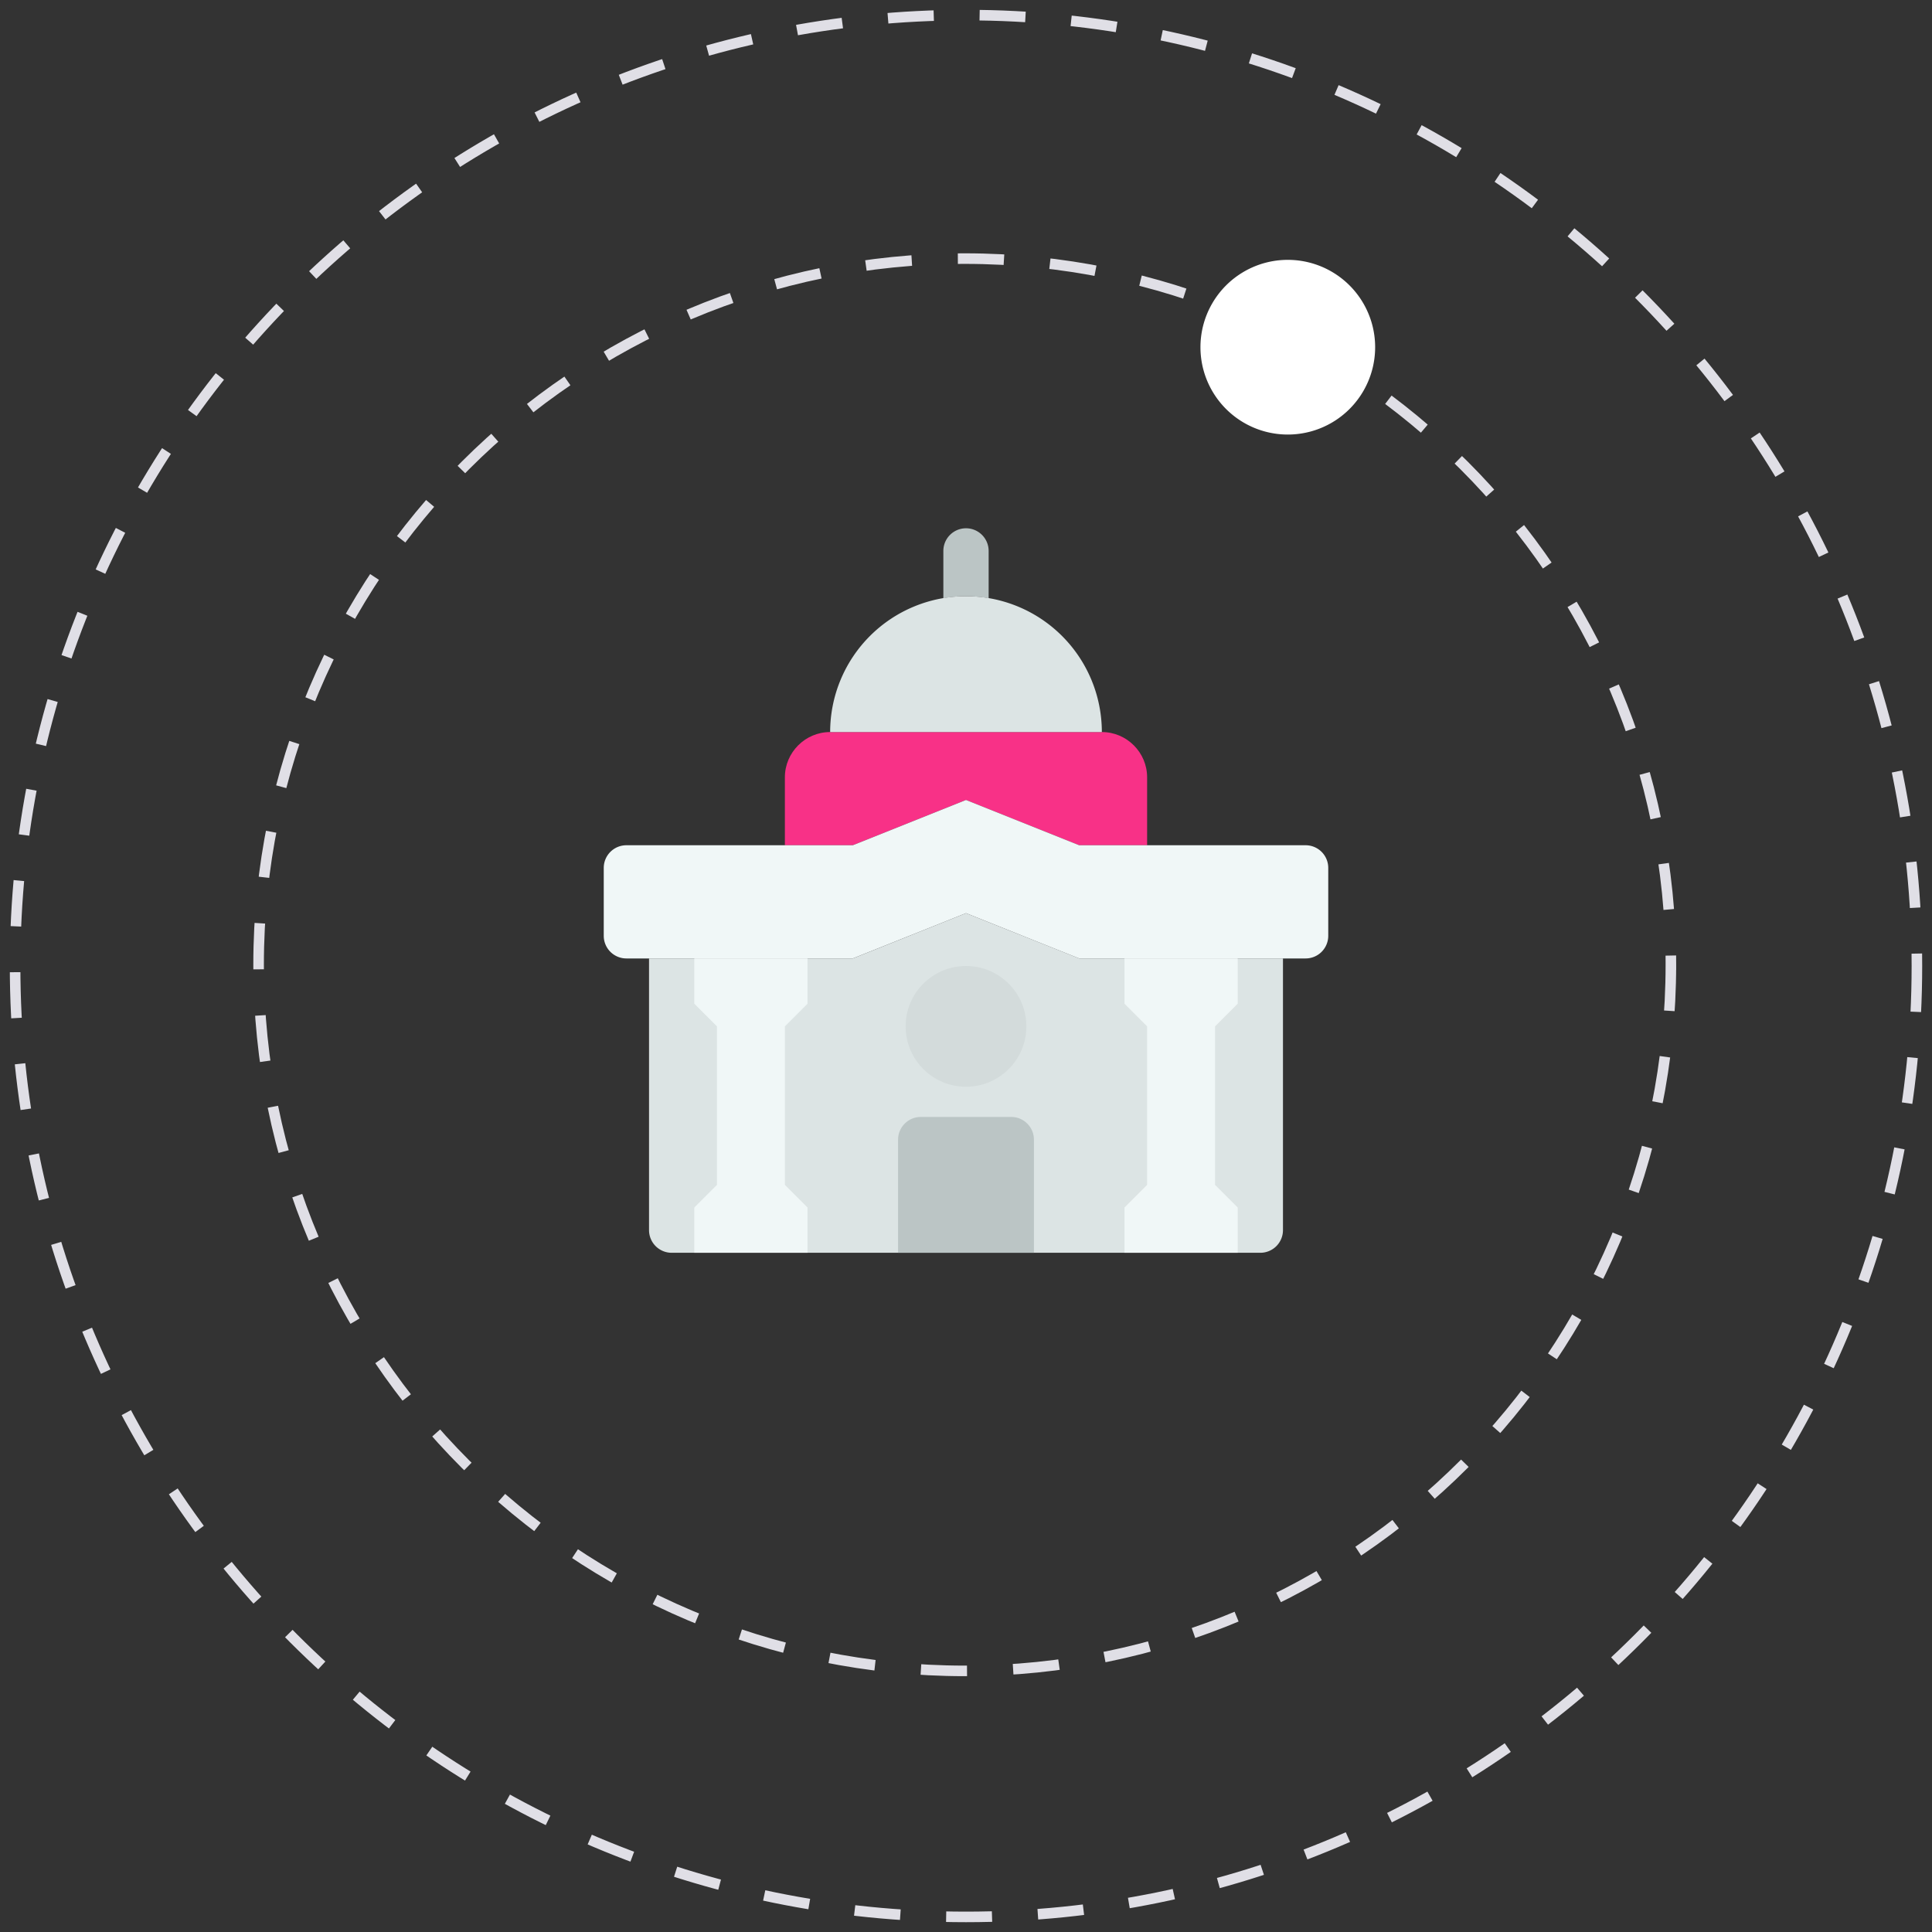<svg width="128" height="128" viewBox="0 0 128 128" xmlns="http://www.w3.org/2000/svg">
    <rect x="0" y="0" width="128" height="128" fill="#333333" stroke="none"/>
    <g fill="none" fill-rule="evenodd">
        <path d="M127 64c0 34.794-28.207 63-63 63-34.794 0-63-28.206-63-63S29.206 1 64 1c34.793 0 63 28.206 63 63z" stroke="#E0DFE6" stroke-width=".7" stroke-dasharray="3.039,3.039"/>
        <path d="M110.7 63.917c0 25.838-20.946 46.784-46.784 46.784-25.838 0-46.783-20.946-46.783-46.784 0-25.838 20.945-46.784 46.783-46.784s46.785 20.946 46.785 46.784z" stroke="#E0DFE6" stroke-width=".7" stroke-dasharray="3.056,3.056"/>
        <path d="M91.107 23.003a5.787 5.787 0 1 1-11.574 0 5.787 5.787 0 0 1 11.574 0" fill="#FFF"/>
        <g transform="translate(40 35)">
            <path d="m31.5 28.5-7.5-3-7.5 3H3v18A1.5 1.5 0 0 0 4.5 48h39a1.5 1.5 0 0 0 1.5-1.5v-18H31.5z" fill="#DCE4E4" fill-rule="nonzero"/>
            <path fill="#F0F7F7" fill-rule="nonzero" d="M13.5 31.5v-3H6v3L7.5 33v10.5L6 45v3h7.5v-3L12 43.5V33zM42 31.5v-3h-7.5v3L36 33v10.5L34.5 45v3H42v-3l-1.5-1.5V33z"/>
            <circle fill="#D3DBDB" cx="24" cy="33" r="4"/>
            <path d="m24 18 7.5 3H36v-4.5c0-1.65-1.35-3-3-3H15c-1.65 0-3 1.35-3 3V21h4.5l7.5-3z" fill="#F83187" fill-rule="nonzero"/>
            <path d="M46.5 21h-15L24 18l-7.5 3h-15A1.5 1.5 0 0 0 0 22.5V27a1.5 1.5 0 0 0 1.5 1.5h15l7.5-3 7.5 3h15A1.5 1.5 0 0 0 48 27v-4.5a1.5 1.5 0 0 0-1.5-1.5z" fill="#F0F7F7" fill-rule="nonzero"/>
            <path d="M24 0a1.5 1.5 0 0 0-1.5 1.5v3.135A8.99 8.99 0 0 1 24 4.5a8.99 8.99 0 0 1 1.5.135V1.5A1.5 1.5 0 0 0 24 0z" fill="#BBC5C5" fill-rule="nonzero"/>
            <path d="M24 4.5a9 9 0 0 0-9 9h18a9 9 0 0 0-9-9z" fill="#DCE4E4" fill-rule="nonzero"/>
            <path d="M28.5 48v-7.5c0-.825-.675-1.5-1.5-1.5h-6c-.825 0-1.5.675-1.5 1.5V48h9z" fill="#BBC5C5" fill-rule="nonzero"/>
        </g>
    </g>
</svg>
